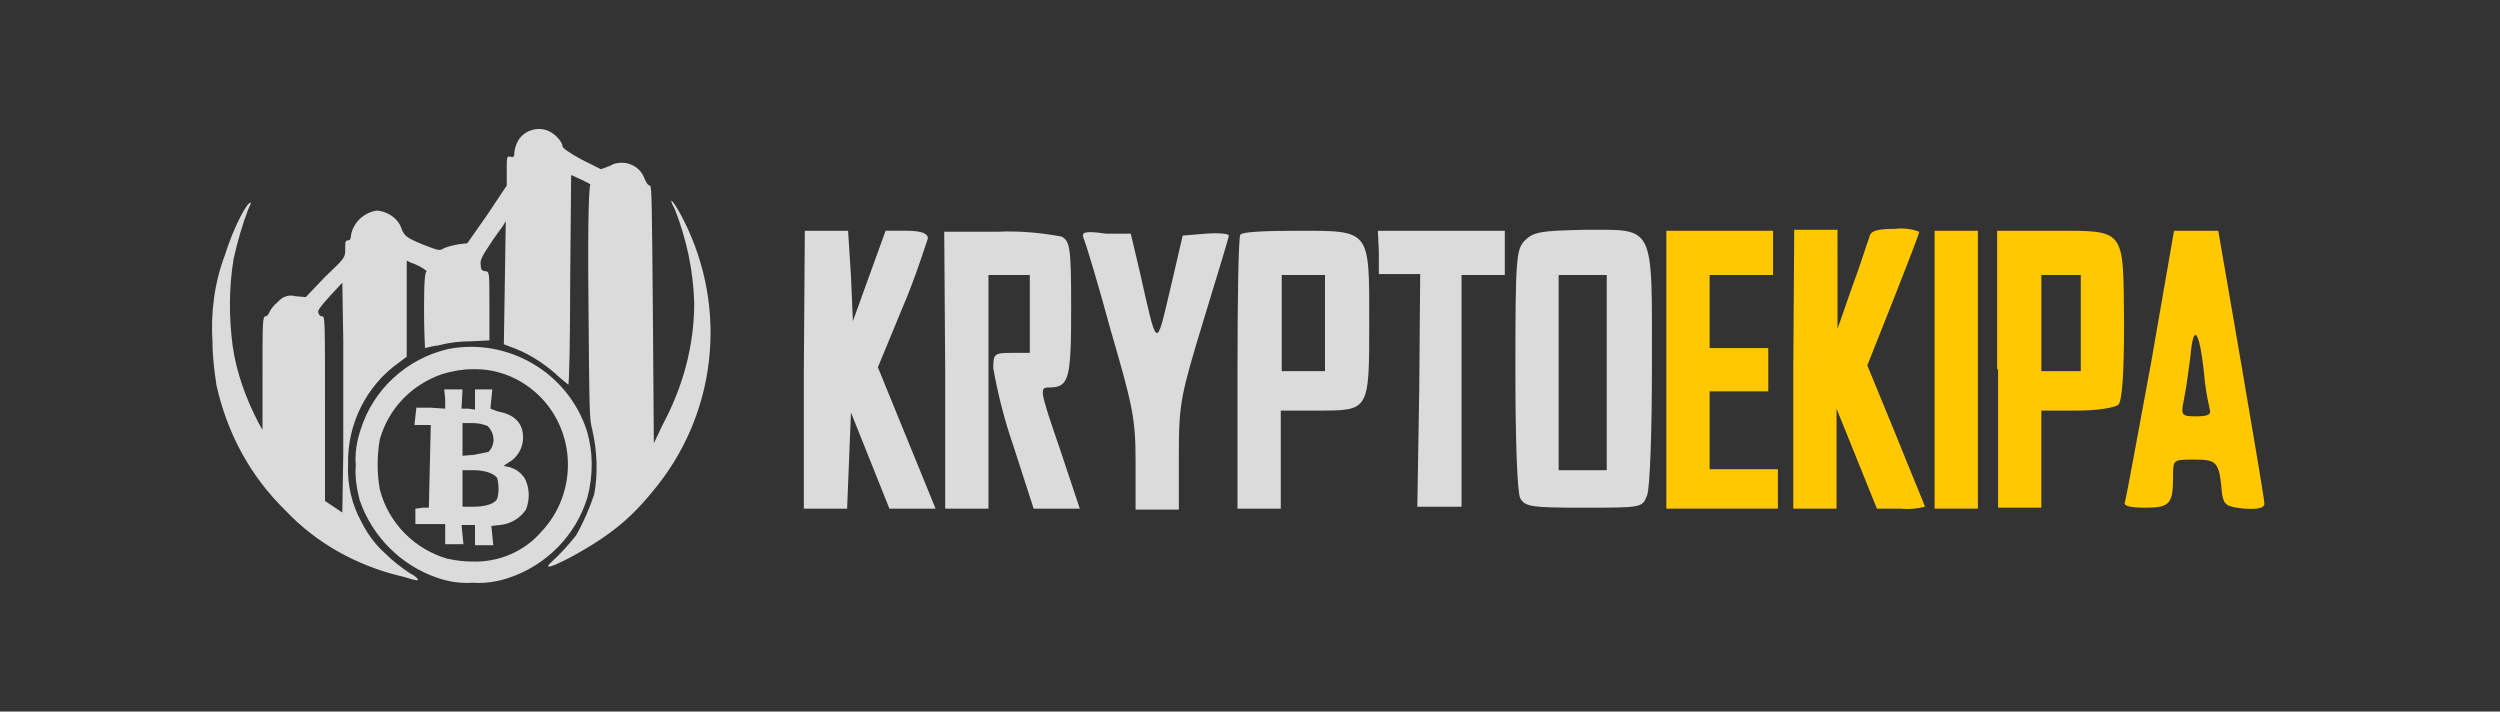 <?xml version="1.0" encoding="utf-8"?>
<!-- Generator: Adobe Illustrator 26.0.1, SVG Export Plug-In . SVG Version: 6.00 Build 0)  -->
<svg version="1.1" id="Warstwa_1" xmlns="http://www.w3.org/2000/svg" xmlns:xlink="http://www.w3.org/1999/xlink" x="0px" y="0px"
	 viewBox="0 0 260 74" style="enable-background:new 0 0 260 74;" width="260" height="74" xml:space="preserve">
<rect x="0" y="0" width="260" height="74" fill="#333333" stroke="none"/>
<style type="text/css">
	.st0{opacity:0.9;fill-rule:evenodd;clip-rule:evenodd;fill:#EDEDED;enable-background:new    ;}
	.st1{fill:none;}
	.st2{fill-rule:evenodd;clip-rule:evenodd;fill:#FFC801;}
</style>
<path id="kryptoekipa_horizontal" class="st0" d="M54.7,13.8c-0.7,0.4-1.1,1.2-1.2,2c0,0.5-0.1,0.6-0.4,0.5c-0.4-0.1-0.4,0-0.4,1.5
	v1.5l-2,3l-2.1,3l-0.9,0.1c-0.5,0.1-1,0.2-1.5,0.4c-0.5,0.3-0.5,0.3-2.3-0.4c-1.7-0.7-1.8-0.9-2.1-1.5c-0.3-1.1-1.4-1.9-2.6-2
	c-1.4,0.2-2.5,1.3-2.7,2.6c0,0.3-0.1,0.5-0.3,0.5c-0.3,0-0.3,0.2-0.3,0.9c0,0.9,0,0.9-2.1,2.9l-2,2.1l-1.1-0.1
	c-0.7-0.2-1.4,0.1-1.8,0.6c-0.4,0.3-0.7,0.7-0.9,1.1c-0.1,0.3-0.3,0.4-0.4,0.4c-0.3,0-0.3,0.9-0.3,5.9v5.9L26.9,44
	c-1.3-2.5-2.3-5.2-2.7-8c-0.4-3-0.4-6.1,0.1-9.1c0.4-1.8,0.9-3.5,1.5-5.1c0.1-0.2,0.2-0.4,0.3-0.7c-0.3-0.3-1.8,2.5-2.7,5.4
	c-1.1,2.9-1.5,6-1.3,9.1c0,1.5,0.2,3,0.4,4.4c1.1,5,3.5,9.5,7.2,13.1c3.2,3.4,7.4,5.7,11.9,6.8c0.5,0.1,1,0.3,1.5,0.4
	c0.7,0.2,0.3-0.3-0.5-0.7c-0.9-0.6-1.8-1.3-2.6-2.1c-1-0.9-1.8-2-2.4-3.2c-1-1.8-1.5-3.9-1.4-6c-0.1-4.2,1.9-8.2,5.3-10.6l0.8-0.6
	v-10l0.4,0.2c0.6,0.2,1.2,0.5,1.7,0.9c-0.2,0-0.3,0.9-0.3,4c0,2.2,0.1,4,0.1,4s0.7-0.2,1.5-0.3c1.1-0.3,2.2-0.4,3.2-0.4l2-0.1v-3.6
	c0-3.5,0-3.5-0.4-3.6C50.1,28.2,50,28,50,27.6c-0.1-0.5,0.1-0.9,0.9-2.1c0.5-0.8,1.2-1.7,1.4-2l0.3-0.5l-0.1,6.4l-0.1,6.4l0.5,0.2
	c1.8,0.6,3.4,1.6,4.8,2.8c0.4,0.4,0.9,0.8,1.4,1.2c0.1,0,0.2-4.9,0.2-10.9l0.1-10.9l1.1,0.5c0.6,0.3,1,0.5,0.9,0.5
	s-0.3,2.5-0.2,12.2c0.1,12.1,0.1,12.1,0.4,13.3c0.5,2.2,0.6,4.5,0.2,6.7c-0.5,1.5-1.1,2.9-1.9,4.3c-0.8,1-1.7,2-2.6,2.8
	c-0.2,0.2-0.3,0.3-0.3,0.4c0.3,0.3,4.6-2.1,6.3-3.4c1.7-1.2,3.2-2.7,4.5-4.3c6.7-7.9,8-19,3.3-28.3c-1-2-1.8-2.8-0.9-1.1
	c1.2,3.1,1.9,6.3,2,9.7c0,4.5-1.2,8.8-3.3,12.7L68,46.1l-0.1-13.4c-0.1-10.7-0.1-13.4-0.3-13.4c-0.2,0-0.4-0.3-0.6-0.8
	c-0.5-1.3-2-1.9-3.3-1.4c-0.1,0.1-0.2,0.1-0.4,0.2l-0.8,0.3l-2-1c-1.3-0.7-2-1.2-2-1.4c0-0.4-0.7-1.2-1.3-1.5
	C56.5,13.3,55.5,13.3,54.7,13.8 M34.3,30.8c-0.9,1-1.3,1.5-1.2,1.7c0.1,0.3,0.2,0.4,0.4,0.4c0.3,0,0.3,0.3,0.3,9.6v9.6l0.9,0.6
	l0.9,0.6l0.1-6V35.4l-0.1-6L34.3,30.8 M46.6,36.3c-4.3,1-7.8,4.2-9.1,8.4c-0.4,1.2-0.6,2.4-0.5,3.7c-0.1,1.2,0.1,2.4,0.4,3.6
	c1.3,3.8,4.3,6.8,8.1,8.1c1.2,0.4,2.4,0.6,3.7,0.5c1.2,0.1,2.5-0.1,3.7-0.5c3.9-1.3,7-4.4,8.2-8.4c0.6-2.3,0.6-4.7-0.1-7
	C59,38.7,52.8,35.1,46.6,36.3 M46,38.9c-3.2,1.1-5.6,3.6-6.5,6.8c-0.3,1.7-0.3,3.5,0,5.2c0.9,3.5,3.6,6.2,7,7.2
	c0.9,0.2,1.8,0.3,2.6,0.3c2.7,0.1,5.4-1,7.2-3.1c3.6-3.8,3.7-9.8,0.2-13.7c-1.9-2.1-4.6-3.3-7.4-3.2C48.1,38.4,47,38.6,46,38.9
	 M46.3,41.5v1l-1.5-0.1h-1.5l-0.1,0.9l-0.1,0.9h1.7l-0.1,4.3l-0.1,4.3H44l-0.8,0.1v1.6h3.1v2.1h1.9l-0.1-1l-0.1-1h1.4v2.1h1.9
	l-0.1-1l-0.1-1l0.9-0.1c1.1-0.1,2.1-0.7,2.7-1.6c0.4-1,0.4-2.2-0.1-3.2c-0.4-0.7-1.2-1.2-2-1.3c-0.3,0-0.2-0.1,0.3-0.4
	c0.9-0.5,1.5-1.5,1.5-2.6c0-1.5-0.9-2.4-2.6-2.7L51,42.5l0.1-1l0.1-1h-1.8v2.1l-0.7-0.1H48l0.1-2h-1.9L46.3,41.5 M48.1,45.7v1.7
	l1.2-0.1c0.5-0.1,1-0.2,1.5-0.3c0.7-0.7,0.7-1.8,0-2.6c0,0-0.1-0.1-0.1-0.1c-0.5-0.2-1-0.3-1.5-0.3h-1.1V45.7 M48.1,50.9v1.8h1.1
	c1.3,0,2.2-0.3,2.5-0.8c0.2-0.7,0.2-1.5,0-2.2c-0.3-0.4-1.1-0.8-2.5-0.8h-1.1V50.9 M83.6,38.5v14.4h4.5l0.2-5l0.2-5l2,5l2,5h4.8
	l-6-14.7l2.6-6.3c1-2.3,1.8-4.7,2.6-7.1c0-0.5-0.6-0.8-2.2-0.8h-2.2l-3.4,9.4l-0.2-4.7L88.2,24h-4.5L83.6,38.5 M98.3,38.5v14.4h4.5
	V28.6h4.3v8.1h-1.9c-1.8,0-1.9,0.1-1.9,1.6c0.5,2.8,1.2,5.5,2.1,8.1l2.1,6.5h4.8l-2.1-6.3c-2.1-6.1-2.1-6.3-1.1-6.3
	c2.1,0,2.3-0.9,2.3-8.2c0-6.3-0.1-7-1-7.5c-2.2-0.4-4.4-0.6-6.6-0.5h-5.6L98.3,38.5 M112.7,24.8c0.2,0.4,1.5,4.7,2.8,9.5
	c2.3,7.9,2.6,9.2,2.6,13.7v5h4.5v-5.7c0-5.4,0.2-6.2,2.6-14.1c1.4-4.6,2.6-8.5,2.6-8.7s-1.1-0.3-2.4-0.2l-2.4,0.2l-1.3,5.6
	c-1.5,6.3-1.3,6.4-3.2-2l-0.9-3.8h-2.6C112.9,24,112.4,24.1,112.7,24.8 M129,24.4c-0.2,0.2-0.3,6.7-0.3,14.4v14.1h4.5V42.7h3.8
	c5.4,0,5.4,0.1,5.4-9.1c0-9.8,0.2-9.6-7.5-9.6C131.8,24,129.2,24.1,129,24.4 M143.4,26.2v2.3h4.3l-0.1,12.1l-0.2,12.1h4.6V28.6h4.5
	V24h-13.2L143.4,26.2 M158.6,25c-0.9,0.9-1,1.7-1,13.4c0,7.6,0.2,12.8,0.5,13.4c0.5,0.9,1.1,1,6.6,1c6.1,0,6.1,0,6.6-1.3
	c0.3-0.7,0.5-6.8,0.5-13.4c0-15,0.4-14.2-7.1-14.2C160.3,24,159.5,24.1,158.6,25 M133.3,33.6v5h4.5V28.6h-4.5V33.6 M162.1,38.7v10.2
	h5V28.6h-5V38.7"/>
<rect id="Rectangle_2535" class="st1" width="260" height="74"/>
<polyline class="st2" points="173.3,38.5 173.3,52.9 184.9,52.9 184.9,48.8 177.8,48.8 177.8,40.7 183.9,40.7 183.9,36.2 
	177.8,36.2 177.8,28.6 184.4,28.6 184.4,24 173.3,24 173.3,38.5 "/>
<path class="st2" d="M186.5,38.5v14.4h4.5V42.5l2.1,5.2l2.1,5.2h2.5c0.8,0.1,1.7,0,2.5-0.2c0-0.1-1.4-3.4-3-7.4l-3-7.3l2.7-6.8
	c1.5-3.8,2.7-6.9,2.7-7.1c-0.8-0.3-1.6-0.4-2.5-0.3c-1.9,0-2.6,0.2-2.7,0.9c-0.2,0.5-0.9,2.8-1.8,5.2l-1.5,4.3V23.9h-4.5L186.5,38.5
	"/>
<polyline class="st2" points="201.2,38.5 201.2,52.9 205.7,52.9 205.7,24 201.2,24 201.2,38.5 "/>
<path class="st2" d="M213.3,24h-5.6v14.4h0.1v14.4h4.5V42.7h3.7c2.2,0,3.9-0.3,4.3-0.6c0.4-0.4,0.6-3.1,0.6-8.5
	C220.8,23.6,221.2,24,213.3,24z M216.4,38.6h-4.1v-5v0v-5h4.1V38.6z"/>
<path class="st2" d="M233.1,37.9L230.7,24h-4.6l-2.4,13.8v0c-1.4,7.6-2.6,14.1-2.7,14.4c-0.2,0.4,0.4,0.6,2.1,0.6
	c2.6,0,2.9-0.4,2.9-3.3c0-1.7,0-1.7,2.2-1.7c2.4,0,2.6,0.2,2.9,3.6c0.2,1.1,0.4,1.3,2.3,1.5c1.5,0.1,2.1-0.1,2.1-0.5
	C235.5,52,234.4,45.5,233.1,37.9z M228.4,43.3c-1.5,0-1.6-0.1-1.3-1.6c0.3-1.5,0.5-3.1,0.7-4.6h0c0.3-3.5,0.9-2.9,1.4,1.5
	c0.1,1.3,0.3,2.6,0.6,3.9C230,43.1,229.7,43.3,228.4,43.3z"/>
</svg>
